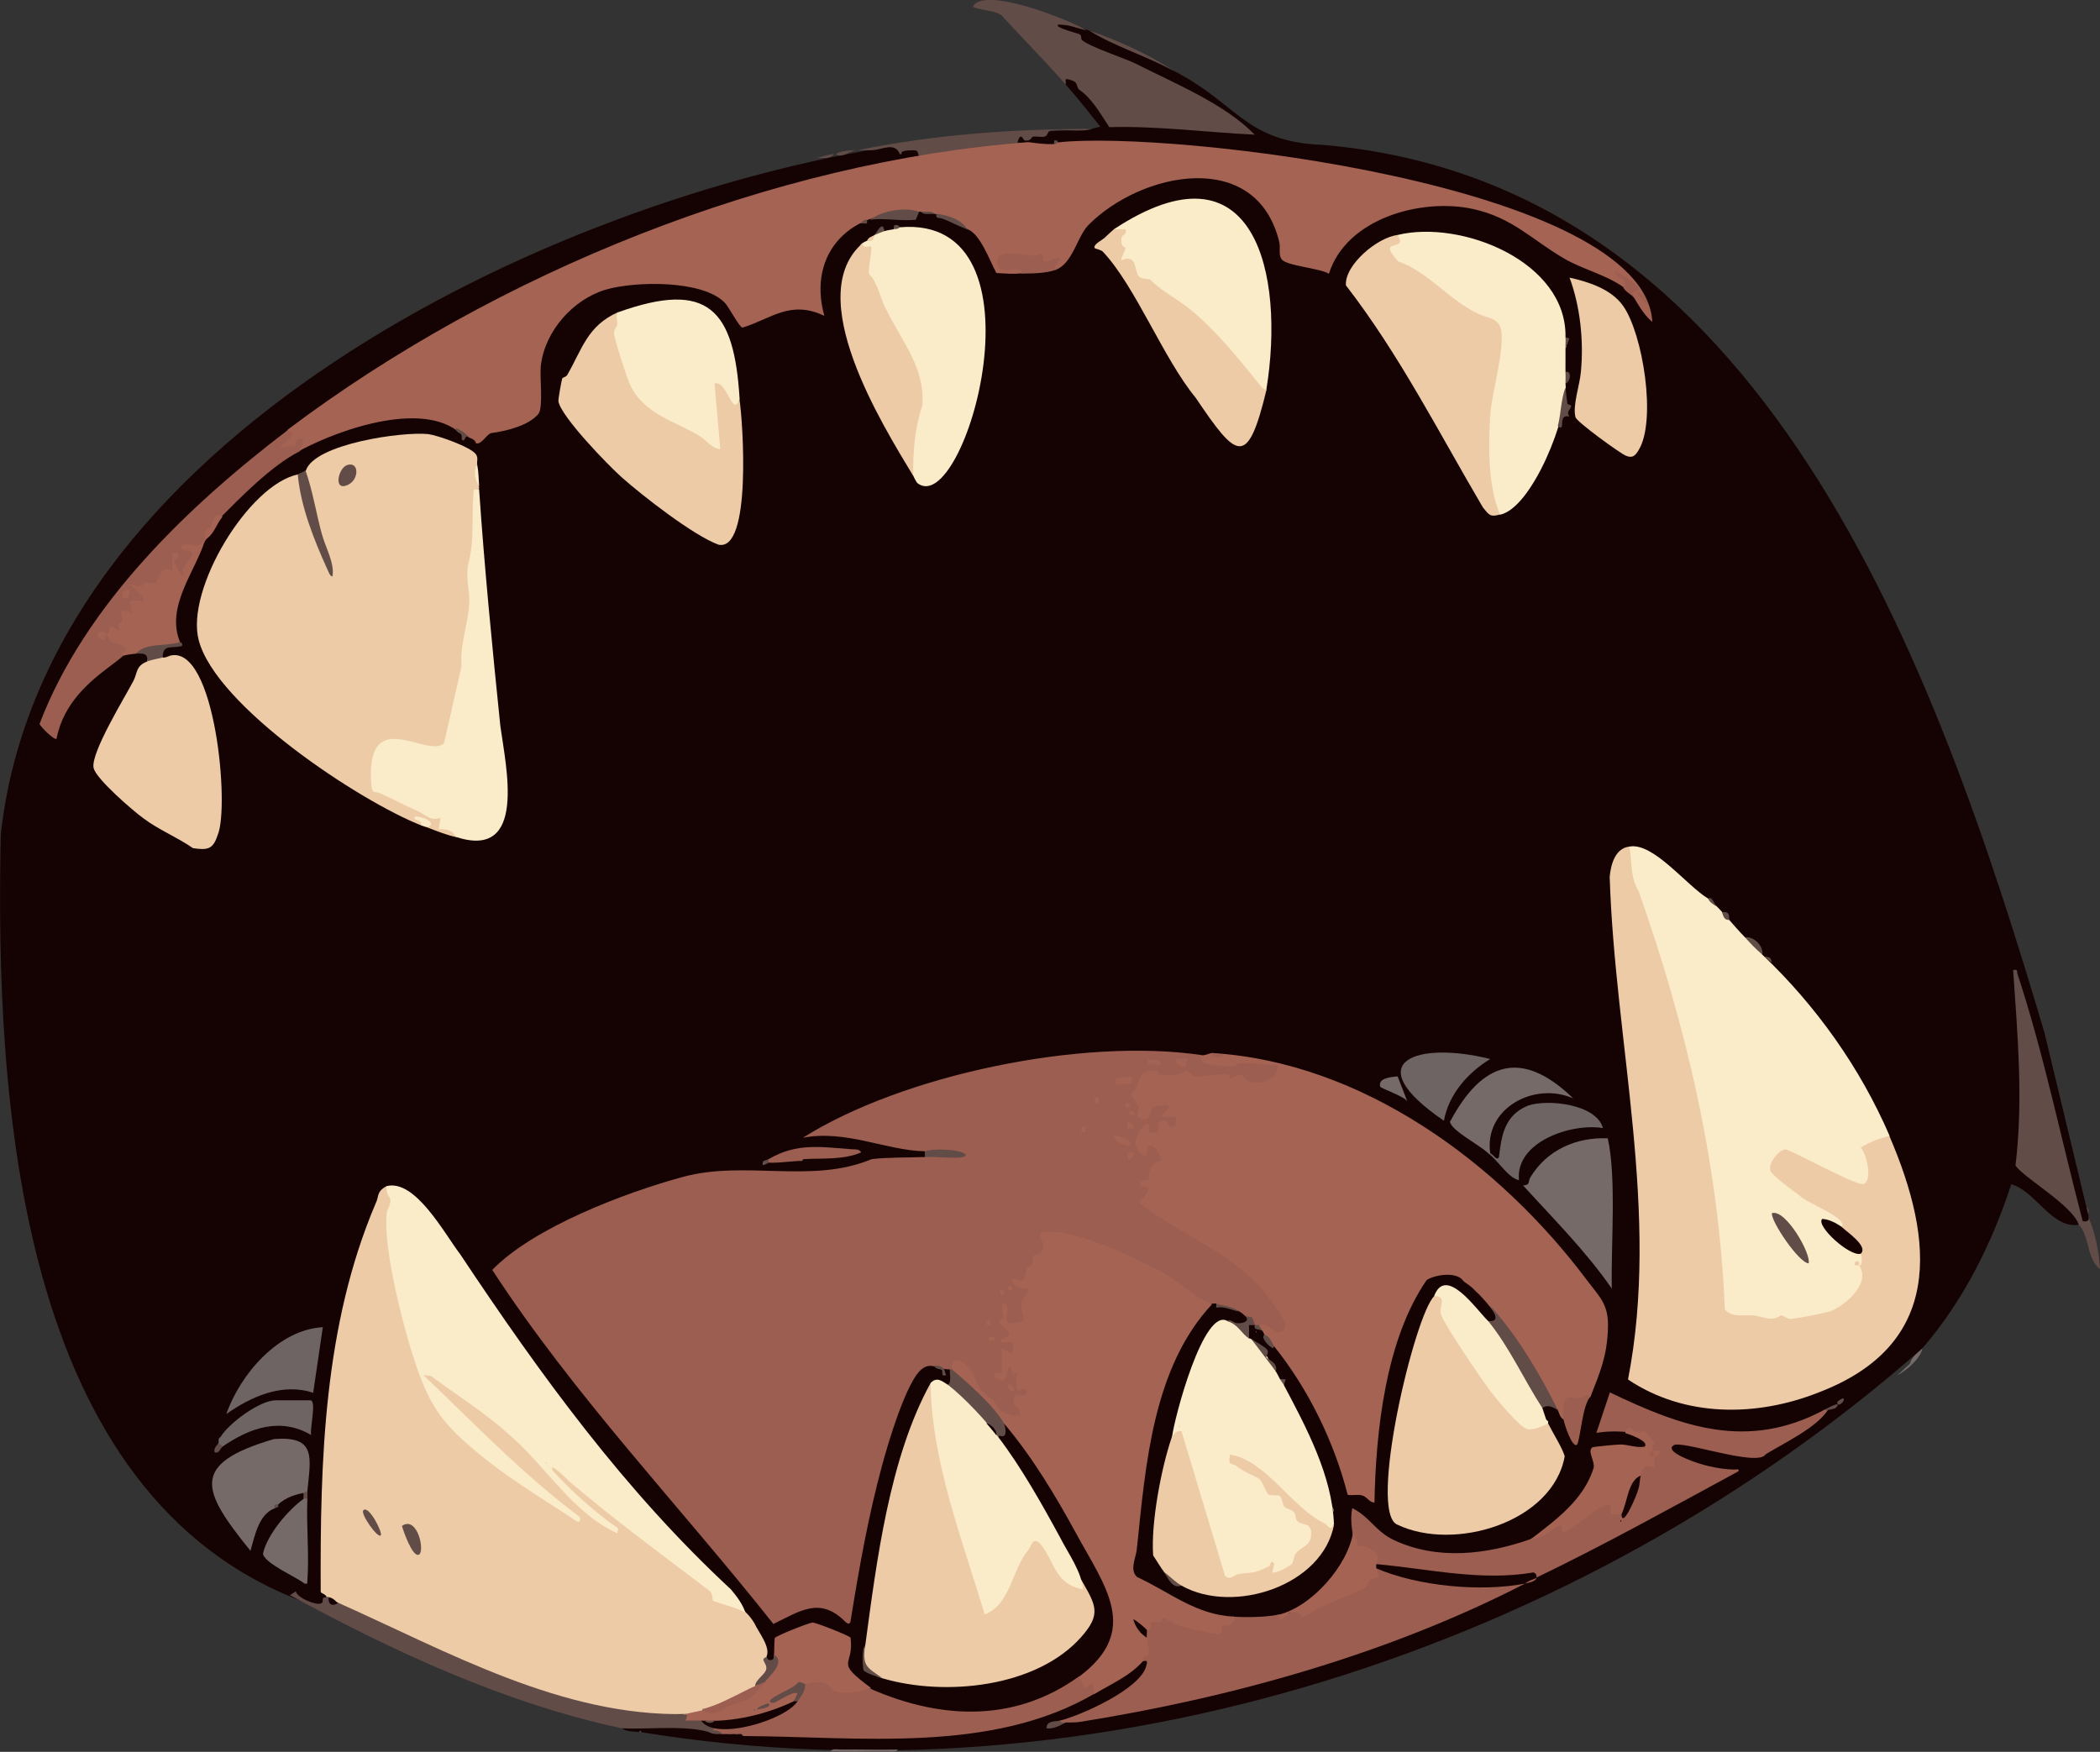 <?xml version="1.0" encoding="utf-8"?>
<!-- Generator: Adobe Illustrator 29.0.0, SVG Export Plug-In . SVG Version: 9.03 Build 54978)  -->
<svg version="1.1" baseProfile="tiny" id="Layer_1" xmlns="http://www.w3.org/2000/svg" xmlns:xlink="http://www.w3.org/1999/xlink"
	 x="0px" y="0px" viewBox="0 0 1088.3 908" overflow="visible" xml:space="preserve">
<rect x="0" y="0" width="1088.3" height="908" fill="#333333" stroke="none"/>
<g>
	<path fill="#150303" d="M552.3,43.8c-4-7.9,7.2-5,8.5,1.2c6.5,4.7,11.3,12,14.9,19.1c22.9-0.2,45.8,0.9,68.7,3.3
		c-22.8-18.8-52.7-31.2-80-42.3c-3.1-1.3-5.2-2.8-6.5-5.9l-9.7-3.4c-6.5-9.2,12.5-1.1,16.2,0c15.1,6.3,29.8,13.3,44,21
		c33,16.8,36.7,36.8,77.2,38.3c229.2,19.5,317.6,270.2,373.9,460.1c0,0,21.8,90.6,21.8,90.6c0.7,1.1,1,2.5,1,4c0.1,0.3-0.1,0.7,0,1
		c1.5,4.3-1.3,5.8-4.3,2.5l-0.7,1.5c-14.1,2.2-22.3-17.5-35-21c-10,30.8-24.8,60.4-46,85C819,855,568.5,936.4,332.3,897.8
		c-0.4-0.5-0.7-0.5-1,0c-2.8-0.5-6.6-0.1-9-2l1.1-2c16.9-1,35.6-1.4,50.9,5c0.6-2,2.4-2,3,0h2c0.3-1.9,1.1-1.8,2,0h1
		c0.1-2.3,1.5-2.2,2,0l1,1c58.6-6.5,125.8,9.4,178.7-22.4l3.3,0.4l0.9-2.9c7.7-3.7,14.7-8.4,21.1-13.9l3-0.3c2.4-3,3.7-1.4,3.9,2.3
		c0.5,10.4-36.1,30.8-46.9,28.7l-0.5,1.4c-4.6,0.8-3.5,0.7,3.5-0.4l0.9-1.1c123.3-16.8,236.2-66.1,341.5-128.2
		c-5.1,0.2-29.3-6.3-30-11.6c-0.7-5.6,4.4-5.3,8.5-4.6c13.1,2.8,26.3,5,39.5,6.5c11.6-7.6,23.2-15.3,34.6-23c4.2-1.9,3.6-1.9-2,0
		c-30.7,24.6-78.3,10.8-109.3-6.9l-5.6,16.2c3.7-0.4,7.4-0.2,11,0.4l0.9,2.2c4.9-2.8,19.7,6.9,7.4,9.2c-7.9-1.6-15.4-1.3-23.4,0
		c6.5,18.9-17.8,38.4-33,45.8c0,0-2.3,2.9-2.3,2.9c-30.2,11-66.7,9.2-88.9-15.7c0.9,4,0.6,6.9-0.9,8.8c1.3,20-20,38.7-37.8,44
		l-1.2-1l-0.9,2.2c-6.9,1.1-13.9,1.2-20.9,0.9l-1.2-2.1l-3.2,1.7c-15.4-1.8-28.9-9.8-41.8-17.9c-10.9-2.4-9.7-9.9-7.2-18.8
		c2.6-33.7,7.7-70.7,21.4-101.7c3.5-5.9,11.8-27.3,19.7-25.3c0.2-2.6,1.1-2.5,2,0c3.2,1.1,7.2,2.4,12,4c2.2-2.1,4.2-0.8,3,2
		c6.3,5.6-3,7.6-7.7,3l-1.3,0l-1.4,1.6c-13.6-0.4-20.9,48.2-27.6,58.4l1.1,2.2c-2.9,16.8-16.7,52.3-4.1,65.7l-1,2.1
		c2.4,3.8,5.4,6.2,9,7l2.4-1c29.8,13.9,64.2-1.8,76.6-31c-2.8-0.9-2.8-5.1,0-6l-1-3l-2.6-3.2c-3.9-19.8-13.1-38.1-22.5-55.8
		c0-2.1,0.7-6.1-1.9-7.1c-2.7,1.2-4.2-2.2-2-4c-2.3-3.5-4.3-7-6-10.4l-7-6.6c-0.3,0.9-0.7,0.9-1,0c-3.6-3.4-1.9-12.2,3-7
		c1.2,0.7,2.5,1.7,4,3c1.9-0.7,2.3,0.4,1,2c1.6,4.1,4.2,5.8,7.7,7.3c17.4,18.4,30.6,48.9,36.7,73.7c4-0.5,7.4,0.3,10.1,2.4
		c1.3-23.4,8.7-114.2,37.5-116.2c3.6-0.3,13.7,0,11,4.9l1,1c2.3-2,3.8-0.9,3,2l2,2c2.7-1.8,5,1.1,4,4l1,1c2.9-1.1,3.9,0.1,3,3
		c3.5,3.7,7.2,12.4-1,8l-2.5,0.1c-4.8-4.2-19.4-25.1-23-13.2l-2.5,0.1l0.6,2.7c-15.5,31.5-24,77.9-21.6,112
		c23.6,14.2,59.3,6,77.3-14.1c12.5-13.1,11-17.5,1.6-32.4l1.1-2.3c-0.9-0.3-0.9-0.6,0-1l-1-1c-3,0.6-4.5-4.5-2-6
		c0.1-5.4,5.8-2.7,8,1c1.4,0.3,2.4,2,3,5l2.1,0.5c0.3,1.7,3.3,9.8,3.9,8.8l3.6-18c0.7-1.5,2.8-3.4,4.4-3.2l-0.9-3.1
		c5.9-15.4,13.7-35.6,2.1-50C782.5,612.3,731,573.5,662,551.4c-9.1-2.2-19.4,0-27.6-4.5c-2,0.5-5,0.8-6-1c-0.2,3.1-5,4.2-6,1
		c-67.3-2.9-137.9,9.2-198.9,39.9c17.8,1.6,35.6,4.3,53.2,7.9l2.7,2.2c2.9,0.1,2.7,2.3,0,3l-1.8,2.1c-15.1-0.7-27.6,0.9-41.3,6.2
		c-61.4-1.2-108.2,3.5-161.7,37.7c-1.6,1-17.7,11.7-17.1,12.6c42.4,65,96.5,120.5,144.2,181.3c11.4-7.7,26.8-13,37.2-0.8
		c4.2-17.6,21.9-142,45.5-131c1.7,0.8,3.4,1.5,5,2c0.5-2.7,2.3-2.8,3,0c2.9,1.8,3.4,9.1-1,8l-1.1,0.9c-2.5-1-5.2-1.7-7.9-1.9
		c-8.7,23.3-16.5,47.2-22,73c-5.9,20.5-4.6,43.5-12,63c-2.5,9.1-0.1,14.1,9,17l3.3-1.2c32.3,8.7,85.2,2.8,103.3-28.8
		c3-5.3-0.1-11-2.8-15.7c0.9-1.5,0.6-3.2-0.8-5.3l-2.4-0.9c-11.3-23.4-24.6-47-39.8-68.7l-0.8-4.4c-0.9-2-0.1-2.5,1.8-2.8
		c-0.7-2.1-0.3-3.5,1.2-4.2c6.7,4.4,12.1,10.5,16.5,18.4c12.4,17.8,30.3,47.9,38.9,68.6c5.7,13.7,4.8,22.5-4.2,34.8
		c-2.5,3.5-7.9,10.7-12.1,9.2c-2.3,11.6-40.6,19.2-51.3,21c-9.5-0.4-55.7-4.9-56.7-15c-10.7-1.8-16.7-11.6-12-22.3
		c1.6-3.4-16.1-9.4-18.1-9.4c-1.4,0-16.8,6-17.7,7c0.2,3.7-0.6,6.3-2.3,7.8c3.2,5.4-5.6,6.5-4,1c-2.7-7.5-6.6-13.8-11.1-20.6
		c-0.5-0.7-0.3-1.6,0.1-2.4c-58.5-59.4-112.6-124.9-157-195.6c-7.7-10.9-15.8-22.2-29-25.4c-29.2,64.2-32.6,140.2-32.2,209.3
		c1.8,1,2.5,1.7,1.2,3.7c-0.2,7.8-5.5,5.3-10.5,2.7C8.2,776-2.5,568.3,0.4,432.4C23.1,228.2,283,103.2,464.8,75.4l2.3,1.2
		c12.7-3.6,13.8,5.1,1.5,7.4c-41.2,8.6-77.8,17.1-117.5,31.8c-73.2,24.8-136.4,67.9-201.7,107C102,266,52.7,308,24.7,367.5
		c-3.4,6.3-3,7.6,2.8,12.2c5.9-17.5,19.6-31.2,34.6-40.9l2.2,1.1c0.6-2.5,4.5-4.4,6-1c4.4-3.2,10.9-0.1,6,4
		C67.5,358.3,59,376,51.3,392.7c-1.8,4.5-0.7,5.9,1.9,9.4c10.5,13.7,32.4,28.3,47.6,35.8c15.3,7.5,12.1-31.9,11.6-38.3
		c-1.7-20.2-5.6-40.9-17.3-57.5c-3.3,0.3-5.6-0.4-6.8-2.1l-3,1c-0.2,0.9-0.5,0.9-1,0c-3.6-4.1-0.9-6.3,8.2-6.7l0.8-1.3
		c-12.7-9.4,5.8-42.8,13-53c1.6-2.2,6.4-13.6,9-12c-2.3-6,34.4-37.3,40-34c12.1-13.6,66.7-27.2,80-12c0.3-0.9,0.6-0.8,1,0
		c2,2,4.3,3.7,7,5l1.9-1.3c2,2.5,4.9,1.6,8.5-2.8c8.3-1.7,24.5-3.3,24.7-14.2c-5.8-50.1,34.2-70.6,79.2-61.8
		c15.3,3,20.4,8.3,27.9,21.1c12.7-7.7,25.4-10.2,38.4-7.5c-1.7-12.8,0.6-27,8.8-37.3c2.8-3.5,9.6-10.5,13.6-7.2l3-2
		c0.3-2.7,1.1-2.5,2,0c6.6-2.1,13.6-2.7,21-1.7c1.2-1.5,2.6-2.3,4-2.3c0.2-0.9,0.6-0.9,1,0l7,1c0.2-0.9,0.6-0.9,1,0
		c5,1.7,10.4,4.3,16,8l1.8-1.4c5,0.6,12.8,17.9,14,22.9c4.4,0.2,8.4,0.7,12.1,1.5c3.2-2.8,13.8-4.1,18-2
		c18.9-48.9,109.6-78.6,118.3-7c0.9,1.3,21.3,6.9,22,6c16.4-36.7,69.8-43.3,100.9-21.9c14.7,10.9,29.7,19.7,46.9,26.2
		c3.2,1.4,5.2,3.4,5.9,5.8c3.4-0.7,4.8,2.2,5,5c2.9,0.3,5.3,2.7,7.2,7.2c-0.2-12.2-7.4-17.7-17.2-24c-85.3-52-191.2-58.5-288-63.2
		l-2,1c-1.9,3.3-11.6,2.4-13-1c-0.4,1.7-6.4,1.7-7.2,0.9c-2.7-2.8,3.4-8.7,5.7-3.7c11.6-6,26.4-1.7,38.5-5.7
		C564.3,58.2,558.5,50.9,552.3,43.8z"/>
	<path fill="#150303" d="M796.3,817.8c-22.1,12.8-51.1,5.7-74.7,0.4c-3.7-0.9-6.5-1.7-8.3-5.4c-4.1-0.8,2.6-3.6,4.1-3.6
		c26,4.8,51.9,6.2,77.6,4C798.1,814.3,799.5,816.2,796.3,817.8z"/>
	<path fill="#624C47" d="M552.3,43.8c-10.5-11.9-21.7-23.3-32.5-35c-1.7-3.4-15.5-3.9-15.5-5.5c5.8-10.7,50.3,7.2,59,12.5
		c-6.3-1.4-9.1-3.2-15-3c-2,1.5,10.7,4.6,11.3,5c1.1,0.8,0.3,2.2,1.3,3.1c4,3.4,21.7,9.2,27.7,12.1c19.8,10.1,46.3,20.9,61.6,36.8
		c-25.2-1.2-50.1-4.6-75.3-3.9c-4.7-7-8.7-14.6-15.7-19.5c-1.8-2-0.1-3.9-4.9-5.1C551.3,40.4,552.5,41.5,552.3,43.8z"/>
	<path fill="#624C47" d="M1077.3,634.8c-3.2-10.1-28.8-24.5-32.8-30.7c4.1-33.6,1.1-67.5-1.2-101.3c2.8-0.5,1.7,0.6,2.3,2.2
		c13.6,41.3,22.8,86.4,33.7,127.8c0.5,0.5,4,0.6,3-2c3.5,8.1,5.5,18,6,27C1081.2,652.3,1083,640.4,1077.3,634.8z"/>
	<path fill="#624C47" d="M150.3,826.8l3-2c0.5,3.3,11.2,7.8,13.4,6.1c1.6-1.2-1-2.9,2.6-3.1c0.2-0.9,0.6-0.9,1,0
		c2.5,4.6,7.9,2.2,12,4c54,27.2,112.2,51.1,171,57c4.9-1.3,9.2,2.7,13.3,4.9c2.5-0.1,3.8,0.6,3.7,2.1c3.5,0.7,4.9,1.7,4,3
		c-6.8,0.1-4.5-0.6-9.7-1.8c-13.6-2.6-28.8-0.6-42.3-1.2C262.1,883,204.1,856.1,150.3,826.8z"/>
	<path fill="#624C47" d="M566.3,66.8c-7.6,2.1-16.4-0.5-22.3,1c-1,0.3-1,2.4-2.3,2.9c-2,0.7-4.6-0.3-6.7,0.2c-0.2,0-0.9,2.7-4.2,1.8
		c-0.3-0.1-2-4.9-3.5,1.2c1.9,0.2,4.1-0.2,6,0c3.6,1.4,1.1,4.1-2.2,4.5c-18.2-0.2-36.9,3.9-54.8,2.5c-0.9-1.4-0.2-3-2.5-3
		c-1.8,0-7.8-0.1-6.5,2l-1,0c-2.2-6.4-9.4-2.4-13.6-2.1c-2.8,0.2-5.6-0.1-8.4,0.1C484.3,69.7,525.5,66.8,566.3,66.8z"/>
	<path fill="#756A68" d="M465.3,906.8c-1,1.7-3.8,1-5.5,1c-9.8,0.1-19.7,0.2-29.5,0c1-1.7,3.8-1,5.5-1
		C445.7,906.7,455.5,907,465.3,906.8z"/>
	<path fill="#624C47" d="M608.3,36.8c-14.4-7.9-30.2-12.5-44-21C578.7,20.6,595.7,28.3,608.3,36.8z"/>
	<path fill="#756A68" d="M983.3,712.8l6.5-6c1.2-4.1,4.3-5.6,6.5-8C995.2,704.3,988.1,710.3,983.3,712.8z"/>
	<path fill="#624C47" d="M432.3,79.8c-2.1,2.8-5.9,1.9-9,2C426.5,81.2,428.6,80.2,432.3,79.8z"/>
	<path fill="#624C47" d="M443.3,77.8c-3.1,0.8-7.6,4.4-10,2C436.2,78,440.1,78,443.3,77.8z"/>
	<path fill="#624C47" d="M1082.3,629.8l-1-4C1083,626.5,1082.1,628.7,1082.3,629.8z"/>
	<path fill="#624C47" d="M332.3,897.8c-0.3-0.1-0.7,0.1-1,0l0.5-1L332.3,897.8z"/>
	<path fill="#9C5E50" d="M622.3,546.8c4.6,4.2,14.4,4.9,20.2,2.4c2.8,0.1,20.7,1.8,21.2,2.7c4.7,7.8-17.8,16.7-20.8,6.8
		c-3.3,2.4-5.8,2.4-7.5-0.1l-15.9,1c-3.1-2.7-6.3-2.9-9.7-0.8l-8.5-0.1c-7.5-7.5-15.5,8.5-9.4,13.5c-0.5,6.7,1.3,8.5,3.5,1.4
		c3.2-4.7,16-4.2,10.9,3.1c10.1,0.8,3.7,14.9-3.8,6c0.4,6.7-5.1,8.4-9.5,3.7c-2.1,3.4-3.8,6.2-0.7,9.6c4.4-12,17.8,6.2,6.6,8.5
		c-0.7,3.7-2,6.8-3.8,9c2.9,2.3,2.3,5.4-1.7,9.5c22.5,17.3,57.9,29.5,71.7,56.6c8.4,15.3-3.7,14.7-12.8,7c-0.2,1.7-1.2,1.5-2,0
		c-2.9-0.2-3.1-1.1-1-3l-1-1c-1.7,5.1-1.1-5.2-17.7-5.9l-0.3-1.1c-0.6-0.1-1.4,0.2-2,0c-3,1.3-6.2,0.4-9.7-2.8
		c-20.4-14.4-51.8-33.5-77.3-32c2.8,5,1.7,9.7-4.1,11.4c0.4,2.6-0.3,5.3-3.1,5.9c-0.2,3.5-1.5,6-4,7.6c5.8,0.3,6.2,3.6,1.1,9.9
		c1.9,8.5,1.6,12.9-8.3,11.9c1.8,1.8,3.1,4,1.3,6.1c5.3,2.1,3,11.6-3,8.8l0,5.1c5.3-2,8.4,5.3,7.5,10.5c8.4,0,6.1,8.6-1.4,7
		l-0.3,1.5c8.6,6.6-0.8,12.1-7.2,7.5c-3-2.2-13.1-13.9-15.8-17.3c-1-3.3-6.3-13.2-8.8-8.3c-0.4,0.8-1.2,1.2-2.1,1.3
		c-0.3,0.9-0.7,0.9-1,0c-4.7,0.5-9.4-3.9-13.9-0.4c-8.1,5-18.3,39.9-21,50c-7.3,26.7-12.1,54.2-16.5,81.5c-1.1,1.4-1.1,0.6-2.2,0.2
		c-13.4-13.9-23.9-5.9-37.7,0.7c-48.5-61.2-102.8-117.7-145.7-183.5c21.6-22.2,69-40.1,98.8-48.2c32.4-8.8,66.8,3.8,97.8-9.2
		c7.5-1,19.3-0.8,27.4-1.1c3.3-1.1,3.3-2.1,0-3c-19.9-0.4-40.7-11.3-63-7C467.7,557.2,560.2,537.8,622.3,546.8z"/>
	<path fill="#A56354" d="M628.3,545.8c77.6,4.8,148.5,56.7,194.4,118.1c6.8,8.9,11,12.5,10.6,24.4c-0.4,14.3-4,22.8-9,35.5
		c-5.7,5.9-14.8-2.2-12.1,10.7l-1.9,1.3c-2-1.3-2.2-3.3-3-5c0,0-3.8-3.1-3.8-3.1s-11.2-20.1-11.2-20.1c-9.7-12.9-16-28-28-38.8
		c-1.6-2.1-4.5-3.4-6-5c-3.5-4.8-14.3-3.2-18.9-0.4c-21.3,30.8-26.4,78.2-27.1,115.4c-2.9-0.1-3.7-3.1-6.7-3.8
		c-2.1-0.5-6.2,0.3-7.2-0.3c-7-27.4-20.3-54.7-38.1-76.9c-3-0.8-4.6-5.4-6-8c-2.4-1.2-3-2.2-2-3c6.1-0.2,4,0.1,8.4,3
		c3.1,2.1,5.4-0.6,5.5-3.5c0.1-1.5-6.5-11-7.9-12.7c-18.9-25.3-44.5-31.7-68-50.3c2-3.1,9.4-7.9,1-8.5c-1.9-2.2,1.4-3.8,4-2.9
		c-0.1-4.3,1.1-10.1,6-10c1.8-2.3-6.7-15.2-7-3c-3.6,0.7-6.1-4.7-5.8-7.4c0.1-1.3,4.5-11,6.8-8.6c1,1-2.8,5.2,4.4,4
		c1.4-0.2-0.7-5,2.2-5.9c5.5-1.9,1.3,5.4,7.4,2.3l0-4.4l-7,0c-0.7-2.3,5.2-3.7,3-6c-0.2-0.3-6.7,0.3-7,0.5
		c-2.9,1.4-1.1,10.1-8.6,5.6c-0.8-1.1,0.8-3.3,0.4-5.3c-0.4-2.3-4-5-3.9-7.2c5.9-3.7,1.5-12,12.6-11.6c1.9,0,1.3,2.1,2,2.1
		c5.3,0.3,9.7,0.6,13.9-2c2,0,2.7,2.8,4.9,2.9c4.7,0.2,11.4-1.7,16.2-1c1.9,0.3,1.4,2.1,2,2.1c1.8,0,3.7-2.6,5.9-2
		c4.3,8,19.1,3.7,18.6-5.1c-5.9,0.4-14-1.3-19.5-0.9c-1.6,0.1-2.5,1.7-4,1.9c-0.9,0.1-13.5-1.4-14.2-1.7c-2-0.9-2.4-2.2-2.2-4.3
		C624.5,547.3,626.8,545.8,628.3,545.8z"/>
	<path fill="#EECBA7" d="M200.3,614.8c4.4,3.6,4.8,8.8,1.9,13.8c-0.6,28.1,8,56.5,16.7,83.1c14.8-1.2,53.9,37.9,64.9,49.7
		c1.1-1.7,2-2.8,4-2.2c27.1,22.3,54.5,44.1,82.3,65.4l1.4,3.7c8.7,1.5,15.3,6.1,19.5,13.1c2,4.5,8.6,12.4,6.2,17.3
		c0.8,1.7,0.7,2.7-0.4,1.5c10.3,8.1-24.6,29.1-32.6,25.5c0.2,3.1-7.2,5.2-8.5,2.7c-64.2,1.5-123.8-32.4-180.5-57.7
		c-2.2,0.6-4.3-1-5-3c-0.3-0.1-0.7,0-1,0c-0.3-1.5-2.8-1.7-3-2.7c-0.3-67.7,1.5-137.9,28.5-201.3
		C196.6,619.9,194.9,617.8,200.3,614.8z"/>
	<path fill="#A56354" d="M548.3,73.8c58.1-6.5,303.9,22.1,308,93c-5.2-4.1-8-10.6-11.8-16c2.5-1.9,2-4.4-0.7-1.6
		c-0.6,0.6-1.7,0.2-2.5-0.4c-9.3-6.5-21.1-9.2-30.7-14.8c-16.7-9.7-26.7-21.2-47.3-25.7c-26.6-5.8-65.6,4.8-74.6,33.6
		c-4.5-2.9-22.1-4.1-24.5-7.5c-1.8-2.6-0.5-6-1.2-8.8c-11.7-49.2-72-36.5-99.2-8.7c-5.6,6-8,19.7-16.6,22.9
		c-2.2,0.1-2.5-0.8-2.4-2.8c-3.1,1.3-5.3,0-6.9-2.8c-5.5-0.1-11.1-0.4-16.6-0.8c-8.7,4.6,3.7,4.8,7.9,4.5c7,5.8-10.1,3.6-12.8,3.6
		c-3.5-6.2-8.3-20.4-15.2-22.8c-7.6-5.2-15.9-8.8-25-9l-1.7,1.2c-32.5-3.3-56.5,19.6-47.3,52.8c-17.7-8.4-27.4,1.5-42.4,6.1
		c-1.7-0.2-7.1-10.8-9.2-12.9c-11.5-11.9-46.5-11.2-61.6-6.8c-17,5-31.6,21.5-33.7,39.3c-0.7,6.1,1.3,20.8-1.1,24.9
		c-4.9,6.3-17.1,9.2-24.8,10.2c-2.7,1.1-4.7,5.9-7.7,5.3c-0.7-2.4-2.9-2.5-3.6-3.1c-0.7-0.9-1.4-0.9-2.3,0.1
		c-18.4-20.7-64.4-4.6-85.7,6.9l-1.5-1.4c-9.4,3.1-13.4-0.5-4.6-7.2l0.1-2.4c108.1-81.5,251.4-139.2,384-149c4.8,0.6,8,1.1,13,1
		C546.7,73.7,547.3,73.1,548.3,73.8z"/>
	<path fill="#EECBA7" d="M247.3,240.8c-2.1,4.3,3.4,12.9-0.4,14.9c0.2,13.5,0.2,27-2.7,40.3c1.8,13.7,0.4,26.2-2.7,39.8
		c1.4,6.6-8,43-9.4,50.1c-9,11.9-42.5-20.8-37.2,22.7c10,3.7,19.6,8.3,28.9,13.6c5.3-0.4,7.4,1.4,6.1,5.2c5.9,1.4,8.1,3.6,6.6,6.5
		c-5.8-1.3-9.6-3-15-5c-0.2-2.6-1.2-2.9-3-1c-32.1-12.6-106.4-61.7-115.5-96c-7-26.3,25.9-80.9,51.5-86l2.2,2.5
		c1.9,13.8,6.9,27.1,12.2,39.8c-4.5-13-8.2-26.3-11.1-40.1l0.7-4.2c4.6-13.9,50.2-20.3,63.4-18.9c4.8,0.6,21.9,6.6,24.7,10.4
		C248,237.4,247,239,247.3,240.8z"/>
	<path fill="#EECBA7" d="M844.3,438.8l2.3,0.9l1,13.6c27.5,72.2,44.9,147.1,47.9,224.8c7.5,1.3,15,2.5,22.7,3.5l3.1-1.6
		c14.7,3.2,37.3-2,41.8-18.8c-1.4-2.4-1.4-4.3,0.1-5.5c-0.5,4.3-5.7,0.8-3.6-2.7c1.9-3.2,6.1-0.4,3.6,2.7c0.5-0.6,0.3-2.1-0.8-4.4
		l1.8-1.6c-2.1-4.4-5.5-8.3-10.3-11.7c0.5-2,0.3-3.7-1.7-5.1c-6.1-2.8-35.4-18.9-36.9-26.3c-1-4.9,5.3-13.1,10.6-12.8l30.7,14.7
		c10.4,6.8,12.5,2.1,6.1-14.1c1.1-2.8,13.7-8.8,16.5-5.5c23.6,54.9,27.8,108.2-36.7,132.8c-32.2,12.8-69.5,13-98.8-6.7
		c16.8-86.1-6.8-174.3-9.5-260.6C834.8,448,837.1,439.7,844.3,438.8z"/>
	<path fill="#FAEBC9" d="M885.3,465.8c7.1,5.8,12.3,13.2,19,20c4,1.6,7.4,5,9,9c27.7,26.3,50.7,58.5,66,94c-5.7,1.3-10,3-15,6
		c3,3,6.4,17.4,1.3,18.9c-3.5,1-34-15.9-39.9-17.9c-3.6-0.3-9,6.7-8.4,10.5c0.4,2.6,12.6,11.4,15.5,13.5
		c2.9,3.6,30.4,13.7,19.6,17.2c-13.9-8.4,2.1,7.6,7.1,9.6c4.9,1,6.2,4.6,4.9,9.2l-1,0c0.7-3.8-3.5-1.8-2,0c0.2,0.2,1.8-0.2,2,0
		c6.3,8.9-6.3,20.1-14,23.5c-4.8,1.7-15.6,3.5-20.7,4.3c-2.5,0.4-4-1.9-5.8-1.8c-4.8,3.4-8.3,0.8-14,0c-5-0.5-11,1.4-15-3
		c-3.1-74.9-19.9-146.7-44.8-217.2c-4.6-7.6-3.1-14.6-4.7-22.8C856.8,436.4,874.1,459.1,885.3,465.8z"/>
	<path fill="#A56354" d="M493.3,709.8c0-8.9,6.9-3.9,10,0.5c2,2.8,2.6,7,5,10c1.5,2,5.4,4.5,7.4,6.6c1.5,5.3,7.5,6.9,12.6,6.9
		c1.4-3.3-3-6.2-3-6.6c-0.2-8.2,5.5-0.6,7-5.9c-1.2-2.8-4.6,0-5-0.5c-0.6-0.7-0.9-7.5,0-9c-4,0.6-2.4-0.8-3.1-2.2
		c-1.8-4.3-2.8,4.6-3.6,5.3c-3,2.8-9.6-4.6-1.4-3.1l0-13l5,3c2-7.7,1.2-6-6-6c0.8-2,3.2-2.9,5-3.5c-0.3-4.7-9.3-6.3-3.1-8.9
		c0-0.5-2.1-10.9,1.1-7.6c3.5,3.6-5.5,13.1,9,9c0.6-3.2-1.4-6.2-1-9.4c0.4-2.9,3.9-4.6,4-7.6c-2.4,1.3-10.5-2.2-8-5
		c0.5-0.5,3.6,1.6,4.8,0.9c1.1-0.6,1.8-5.3,2.5-6.6c3.9-1.7,2.1-3,2.9-6.1c0.4-0.6,3.8-0.6,5.1-3.4c1.4-3-2.1-5.3-1.3-8.7
		c16.2-3.4,48.3,13,63.1,20.4c7.2,4.1,19.2,14.7,25.9,16.6c-30.8,32.9-34.5,83.5-39,126.5c-0.3,4.6-4.1,11.3,0.1,15
		c16.8,7.7,30.2,19.5,50,20.5c4.7,2.3,0,6.6-3.9,6.8c0.5,10.2-26.2-0.7-31-3.2c-2,1.3-3.7,1.7-5.9,1.5c-0.1,3.1-2.6,5.2-4.1,1.9
		c-1.7-0.2-1.7,1.2,0,4c4.6,1.2,4.5,12-2,12c-6.7,7.7-16.4,11.8-25,17c-1.8,0.6-2.3-0.2-2.4-1.8c-4.5,2-8.4-4-5.6-7.2
		c31.7-23.8,13.4-46.4-1.6-73.9c-10.8-19.8-22.9-40-37.4-57.1l-2.1,0.2c-7.7-9.6-16.1-18.6-25.2-27L493.3,709.8z"/>
	<path fill="#FAEBC9" d="M200.3,614.8c14.9-3.9,30.2,24.9,38.2,35.3c41.6,62.5,85,122.4,140.3,173.7c3,3.6,6,7.5,7.5,12
		c-3.3-2.2-16.3-5.5-16.8-6.2c-0.5-0.6,0.2-2.8-1.6-4.9c-24.3-18.5-49.6-37-73-57c-0.5-0.4-10.9-11-8.5-5.5c9,10.1,22.5,22.1,34,30
		l-0.5,2.5c-23.1-10.3-37.5-35.5-56.5-51.5c-12.6-11.4-26.5-19.9-40-30c0,0-4-0.5-4-0.5c26,24.8,52.2,52.1,81,73.5
		c0.5,1,0.5,3-1.4,2.4c-15.7-10.5-32.1-20.2-47-32c-24.3-19.3-30.1-28.3-39.2-57.8c-5.1-16.3-14.6-54.8-12.3-70.8
		C204.8,618.8,200.2,622.5,200.3,614.8z"/>
	<path fill="#EECBA7" d="M482.3,716.8l2.3,3.1c0.9,39.4,15.3,77.2,27.3,114.3c7.3-2.2,16.3-32.3,23.4-37.1
		c6.6-2.3,11.4,13.7,14.4,17.1c1.6,3.5,8,8.6,10.7,4.7c7.5,13.1,10.5,17.6,0,29.5c-23.2,26.3-70.7,31-103,21.5c-9-3-11.6-7.9-9-17
		C454.3,809.2,460.9,755.6,482.3,716.8z"/>
	<path fill="#FAEBC9" d="M636.3,684.8c5.2,1.2,9.9,3.1,11,9c0.8-1,7.6,6.6,8.2,6.9c1.9,4.6,5.6,9.3,7.8,14.1c2,0.4,2.2,1,2,3
		c11.6,21.9,25,46.9,26,72c-1,4.6-2.7,4.9-5.7,1.5c-7.6-3.7-13.9-9.4-19.6-15.5l0.9,3.4c4,1.8,6.2,3.1,6.9,7.8
		c12.2,3.1,8.5,13.8-0.5,18.9c-1,6.7-11.4,14.6-16,8.3c-2.3,1.1-19.6,5.7-20.9,5.5c-4.2,4.4-24.1-74.8-25.4-75.5
		c-0.9,0.6-2.1,0.8-3.6,0.6C608.4,735.7,623.8,676.8,636.3,684.8z"/>
	<path fill="#EECBA7" d="M802.3,737.8c2.1,4.3,7.5,12.9,8.6,17c-6.2,34.2-57.1,49.5-86.6,35.5c-15.8-5.8,9-109.5,19-118.5
		c6.4-4.9,6.3,3.8,5.4,8.5c7,10.8,36.8,68.3,51.2,56.4L802.3,737.8z"/>
	<path fill="#9C5E50" d="M945.3,730.8c0.9-0.4,1.5-0.4,2,0c-6.1,9.4-22.8,17.1-32.3,23c-4,6.9-44.7-7.9-47.8-4.6
		c-3.8,2.5,5.5,6.4,7,7c7.5,3.2,16.4,5.3,24.5,5.5c1,0,3.4-0.5,2,1c-34.7,18.8-69,37.9-104.5,55c0.3-1.3-0.2-2.2-1.5-2.7
		c-27.3,4.7-54.4-1.9-81.5-4.3l-1.6-1.8c2.4-4.4-5.9-6-9.2-6.2c-1.1-6.6-3.1-14.1-1.6-21c9,4.4,12,12,21.5,16.5
		c22.7,10.7,48.4,7.5,71-0.5l7.3-3.8c4.9-5.2,8.6-6.1,11.1-2.9c5-2.1,24.4-22,25.6-8.3c1.8-0.4,2.8-0.1,3,2c2.4-0.2,0.6,0.8,0.6,0.7
		c2.8-6.7,6.1-14.1,9.4-20.7c-3.5-3.2,0.8-7,5-7.3c-0.2-1.5,0.3-2.3,2-2.7c-0.9,4.2-6.1,0.5-3.5-3.3c1.3-1.8,7.3,1.9,3.5,3.3
		c1-2.2-0.4-2.7-2.8-3.1c3.7-11.2-20.9-10.2-27.2-8.9l7-21C871.5,739.5,905.4,752,945.3,730.8z"/>
	<path fill="#9C5E50" d="M796.3,817.8c-0.4,2-4.4,2.6-6,3C793.8,818.4,793.6,819.2,796.3,817.8z"/>
	<path fill="#9C5E50" d="M790.3,820.8c-70.6,36.4-152.1,59.2-230.8,71.7c-2.4,0.3-4.8,0.3-7.2,0.3c-3.2,1.2-4.2,0.8-3-1
		c11.3-2.8,41.2-16.3,44.6-27.9c0.5-1.9,1.4-3.6-1.6-3.1c0.1-2.9,1.8-2,3.1-3.7c0.3-1.2-0.7-6.5-1.1-8.3c-1.4-1.7-2.6-3.3,0-4
		c3.4,0.6,1.5-3.5,2-4c0.3-0.3,4,0.3,5.3,0c0.8-0.2,0.7-2,1.2-2c1.5-0.1,5.9,3.1,8.2,3.8c3.9,1.2,14,3.6,17.8,4.2
		c7.4,1.1,3.3-2.7,4.5-3.9c0.5-0.5,7.1,0.5,6-5c6,0.5,17.2,0.3,23-1c2.1,0.6,5.6-0.3,10.5-2.9c3,1.6,6.5,0.7,10.4-2.8l23.3-9.9
		l1.5-3.3c2.8-0.9,4.6-2.6,5.3-5.1C734.9,822.2,767.5,825.2,790.3,820.8z"/>
	<path fill="#FAEBC9" d="M811.3,174.8c1,1.1,1,3.1,0,6c0,3.8,0,8.1,0,12c1.9,1.4,1.2,4.2,0,6c1.9,16.4-17.3,64.7-34,68
		c-13.4-16-6-66.4-1.3-87.2c0.9-10.6-0.2-12-11-15.2c-12.7-8-24.9-16.6-36.6-25.9c-7.8-0.5-14.4-11.5-5.1-14.4l0.9-2.3
		C757.3,113.7,812.1,135.6,811.3,174.8z"/>
	<path fill="#EECBA7" d="M320.3,161.8c2.6,2.4,1.9,7.3,0,10.2c5.8,40.6,23,38.2,50.6,58l-2.5-29.5c2.9-9.3,10.4,1.6,12.4,6.6
		l2.4-0.2c1.8,11.1,6.5,79.3-10.9,75.4c-13-4.8-39.3-25.3-50.1-34.9c-7-6.2-31.3-31.3-32.8-39.3c-0.2-1.1,1.7-11.5,2-12
		c0.3-0.5,2-0.7,2.6-1.8C301.8,180.7,304.4,168.9,320.3,161.8z"/>
	<path fill="#EECBA7" d="M724.3,121.8c5.9,9.5-11.6,0.5,0.3,13.7c14.9,5,26.9,20.4,41.4,27.1c3.8,2,9.5,2,11.4,6.6
		c3.5,8.4-4.5,34.9-5.1,46c-1,16.6-1.2,36.2,5,51.5c-5,1.3-5.4,0.5-8.8-3.7c-22.9-38.9-43.3-79.3-71-115.1
		C696.8,137.2,713.9,123,724.3,121.8z"/>
	<path fill="#FAEBC9" d="M466.3,117.8c79.1-6.8,33.5,152.3,9,132.5c-5.3-8-4.5-17-2.6-26.7c12-29.2-13.3-51.9-21.9-78.1
		c-2.9-3.8-3.3-8.8-1.3-15.1c-6.2-1.6-3.8-4.2-0.2-5.6c3.1-0.6,6.3-7.7,9-5c1.7-0.5,3.3-0.7,5-1
		C463.1,117.4,465.2,117.4,466.3,117.8z"/>
	<path fill="#FAEBC9" d="M248.3,253.8c2.8,41,6.8,81.6,11,122.5c2.9,21.2,14,69.6-23,57.5c-1.7-3.5-5.3-4.3-9-4l1-6
		c-5,2.2-8.1-1.8-12-3.5c-6.6-2.9-12.4-6-19-9c-3.7-1.7-4.4,1.1-5-6c-2.2-40.5,29.4-11.8,37.8-20.1c0,0,9.1-39.9,9.1-39.9
		c-1.1-11,3.7-22.7,4-33c0.2-6.5-2.1-13.6-0.4-20.4c3.1-12.6,1.6-22.4,2.5-35.5C245.6,253.2,244.9,253.7,248.3,253.8z"/>
	<path fill="#EECBA7" d="M88.3,339.8c23.2-5.5,30.8,78.6,24.5,93c-2.4,7.5-5.3,7.9-12.8,6.8c-8.2-5.7-17.6-9.4-25.6-15.4
		c-5.4-3.9-24.7-20.5-25.9-26.2c-1.6-7.7,16.2-36.6,20.6-45c2.3-4.4,1.1-7.8,7.3-10.2c-0.3-3.2,6.6-4.9,8-2
		C85.1,341.1,87.6,340.1,88.3,339.8z"/>
	<path fill="#FAEBC9" d="M656.3,201.8c-0.6,2.5-2.1,2.1-3.8,0.5c-16.2-22.2-35.3-40.2-57.5-55.6c-5.1-0.1-8.4-3.6-9.7-10.4
		c-6.3,0.6-7.2-1.7-4.3-6.9c-2.3-2.3-2.5-5.9-0.7-8.6c-1.6,0.3-2.5-0.2-3-2C650.4,70.7,666,142,656.3,201.8z"/>
	<path fill="#FAEBC9" d="M491.3,717.8l2.1-1c6.8,5.7,13,12,18.7,18.8l-0.8,2.2c2.2,1.4,4.2,3.4,5,6c1-0.3,1.3,0.1,1,1
		c11.7,15.2,23.1,35.5,32.2,52.3c4.2,8.2,11,17.5,11.8,26.7c-15-2.8-14.6-14.8-22.5-24c-3.8-3.3-4.3,1.6-6.1,3.9
		c-8.2,9.6-9.1,28.2-22.4,33.1c-11.6-38.8-27.6-79.5-28-120C485.4,713.6,487.8,715.5,491.3,717.8z"/>
	<path fill="#FAEBC9" d="M383.3,206.8c-3.8,10.5-6.3-10.1-13-8l3,34c-4.6-0.4-7.5-4.9-10.7-6.8c-13.4-8-28.9-11.3-36.2-26.8
		c-1.5-3.3-8.5-24.7-8.2-26.9c0.2-2,1.6-3,1.7-4.1c0.3-1.7-1.1-4.2,0.3-6.3C367.2,145,380.5,160.5,383.3,206.8z"/>
	<path fill="#9C5E50" d="M559.3,868.8l2.5,6l4.5-2l1,5c-53.5,31.3-121.9,22.3-182,22l-1-1c-3.3,0-6.7,0-10,0c-1-1.7-3.2-1.9-5-2
		c0.7-0.6,2-2.2,2.6-2.8c14.8,0.7,29.1-4.5,41.4-12.2c-0.6-11.1,13-16.4,19.7-7.4c4.8,1.8,10.2,0.8,15-0.5
		C485,891,524.8,893.8,559.3,868.8z"/>
	<path fill="#EECBA7" d="M607.3,744.8c1.2-1.9,2.5-3.5,5-3l22.6,75.1c3.1,2.3,4.8-0.8,7-1.1c7-1,8.1,0,15.7-4
		c0.9-0.5,0.8-3.7,2.8-1.4l-1,4.5c1.3,1.1,9.1-3.1,10.1-4.4c1-1.4,0.9-3.5,1.9-5.1c2.4-3.8,7.9-3.7,8.1-10c0.3-6.7-4.8-4.6-7.1-6.9
		c-1.3-1.3-0.7-3.6-2-5c-1-1.1-3.9-1.3-5.1-2.9c-2.4-7.5-1-4.8-7.7-5.8c-1.2-0.7-3.4-6.8-4.6-7.9c-2.3-1.9-7.5-3.3-12.1-7
		c-2.4-1.9-4.6,0.5-3.5-6c18.8,3,31.9,27.5,48.9,35.6c2,1,3,4.8,5.1,0.4c-5.6,31.9-52.1,47.1-79,32c-6.4-0.8-11.7-11.2-14.8-15.7
		C596.4,789.4,601.8,760.8,607.3,744.8z"/>
	<path fill="#EECBA7" d="M577.3,118.8l6,0c1,3.2-1.8,2.4-2.1,4.5c-0.6,5.2,2.1,4.7,2.1,5.1c0.1,1.5-2.8,5.6-2,6.4
		c8.3-3.4,6.3,5.8,9,8.5c1.6,1.7,5.2,1,5.9,1.7c6.2,6.5,14.6,10.1,22.4,16.8c12.9,11.2,23.3,24.1,34,37.3c1.1,1.4,1.7,2.7,3.8,2.7
		c-9.9,41.2-15.4,36-36.8,4.3c-16.8-20.4-31.2-57.9-48.2-75.8c-1.3-1-3.8-1.4-4-1.6c-1.4-1.8,4-4.4,5-5.4
		C574.5,121.3,575.2,120.7,577.3,118.8z"/>
	<path fill="#EECBA7" d="M813.4,143.9c10,2.2,21.7,6,27.8,14.7c10.2,14.5,17.4,59.4,8,74.7c-1.8,3-3.2,4.3-6.6,2.9
		c-3.3-1.4-25.4-17.5-26.1-19.9c-1.7-5.9,2.3-17,2.8-23.8C820.8,176.4,818.9,158.7,813.4,143.9z"/>
	<path fill="#9C5E50" d="M149.3,222.8c5.5,3-2.7,6.3-4,9l7.4-0.9c1.3-0.5-0.8-4.5,4.6-3l-2,6c-14.8,7.5-30.6,23.9-42,35.3
		c-4,3-6.6,14.9-12.3,15.6c0.6,3.3-0.7,6.7-3.9,10.2c0,4.1-1.4,5.6-4,4.6c-1.2-3.1-6.5-3.6-8.2-1.2c-1.7,4.8-3.3,7.5-8.9,5.8l-2.3,2
		c5,4.8,2.4,8.1-4,7.3c1,4.2,0.3,6.8-4.6,5.6c0.7,3.2-1.7,8.3-4.3,9.4c-2.8-1.6-3.6-0.2-2.2,2.4c26.8,7.3-22.1,14.4-29.3,52
		c-1.1,1-8.5-6.4-8.8-7.7C44,313.4,97.8,262,149.3,222.8z"/>
	<path fill="#EECBA7" d="M447.3,125.8c-0.9,3.6,3.4,1.4,4,2c1.1,1.2-1.7,11.8-0.9,14.3c4.7,4.4,5.8,13.4,9.2,18.9
		c8,16.3,19.9,29.9,18.4,49.1c-3.9,11.8-5,24.1-4.7,36.6C457.3,220.1,415.3,153.1,447.3,125.8z"/>
	<path fill="#756A68" d="M833.2,590c4.6,20.2,1.6,55.9,2.1,77.9c-13.4-19.4-30.2-36.1-46-53.5c3.9-0.1,2.5-2,3.8-4.2
		C801.7,596,816.9,589.3,833.2,590z"/>
	<path fill="#756A68" d="M159.3,772.8c-0.4,2.2-1.1,2.5-2,1c-5.7,1.1-11.2,3.2-15,8c-8.3,3.1-10.3,14.5-12.5,22
		c-25.2-31.2-31.8-45,12.1-57.9C164.3,744,160.9,755.8,159.3,772.8z"/>
	<path fill="#A56354" d="M451.3,874.8c-4.9,2.1-14.1,3.7-19,1.5c-1.8-0.8-2.7-3.7-5.8-4.3c-4.8-0.2-10.1,0.2-13.6,3.3
		c8.7,9.5-37,23.4-42.6,16.5c-1.5,0.9-3.4,0.8-5,0c-0.5,1.4-1.2,1.3-2,0c-2.7-0.1-5.3,0-8,0l1-3l-3,0c17-3.9,28.5-4.8,43-17
		l-0.4-1.6c6.8-5.9,4.8-13.9,5.6-21.2c0.6-1.1,17.4-7.8,19.5-8c1.6-0.2,19.1,6.8,19.8,7.8C442.8,864.3,431.8,860.4,451.3,874.8z"/>
	<path fill="#FAEBC9" d="M771.3,684.8c7.3,0.8,22.8,32.7,27.6,40.6c0,0,0.4,4.4,0.4,4.4l2,6c0,0,1,1,1,1c0.1,0.3-0.1,0.7,0,1
		c-2.7,1.4-7.5,3.4-10.5,3c-4-0.6-16.4-15.8-19.4-19.7c-4.4-5.9-24.5-35.2-25.8-40.3c-0.8-3.5,3.5-9.3-3.4-9
		C749.3,655.5,765.2,678.9,771.3,684.8z"/>
	<path fill="#A56354" d="M842.3,742.8c1.1-6,3.8-1,6-0.4c1.5,0.4,2.9-0.8,3.8-0.4c0.3,0.1,5.2,5,5.2,5.4c0,1.2-1.4,2.8-1,4.4l4,0
		c0.6,1.8-2,3.8-3,3c-0.2-0.1,0.1-4.1-2-2c-2.1,2.1,1.9,1.8,2,2c0.4,0.5-0.3,4.7,0,6c-5-1.9-5.6-0.9-7,4c-3.2,6.3-6,12.8-8.3,19.6
		l-1.7,0.4c-0.5-0.4-5.5,0.4-6,0c4.5-14.7-19.7,8.9-23.5,9c-2.7,0.7-1-2.5-1.5-3c-3.4-1.1-6.3,6-16,7c13-10,27.5-20.5,32.6-37
		c0.7-3.5-3.4-8.7-0.7-10.6c0.6-0.4,12.8-1.5,14.6-1.5c4.1,0,8.2,1.9,12.5,1.1C855,747.1,844.2,743.3,842.3,742.8z"/>
	<path fill="#6E6464" d="M167.3,687.9l-5,34c-15.9-5.3-32.1,1.9-45,11C124.4,712.4,144.3,689.1,167.3,687.9z"/>
	<path fill="#6E6464" d="M772.3,548.9c-11.6,7-21.6,18.4-24,32C702.8,549.8,734.9,539.5,772.3,548.9z"/>
	<path fill="#A56354" d="M701.3,793.8c0.5,2.1,2.7,5.1,2,8c2.9-2.1,9.2,1.8,10.5,4c1.1,2.7-1.2,4.5-0.5,7c0,0.8,1.9,3.8,1,5
		c-3.7,0.5-5.2,0.6-6.2,4.8c-0.9,0.9-21,9-24,10.4c-1.5,0.7-7.3,4.9-9.3,5c-0.4,0-0.5-3.4-6.8-2c-0.3,0.1-5.3,6.7-5.7,1
		C679.5,833.1,698.8,811.3,701.3,793.8z"/>
	<path fill="#756A68" d="M159.3,776.8c-0.6,13.9,1,29,0,42.5c-0.2,1.4,0.6,1.7-1.5,1.5c-3.9-3.3-21.1-10.6-21.5-15.6
		c2.2-9.8,12.8-22.4,21.1-28.4C157.4,774.5,158.7,774.6,159.3,776.8z"/>
	<path fill="#6E6464" d="M114.3,744.8c4.2-7.1,20.4-19,28.5-19h18c3.5,0-0.5,15.5,0.5,18c-15.9-9.3-31.6-3.9-46,6
		c-1.9,2.2-3.4,0.4-2-2C113.4,746.3,112.9,745.9,114.3,744.8z"/>
	<path fill="#624C47" d="M772.3,676.8c14,15.5,25.7,35.2,35,54c-2.6-1.5-5.2-3-8-1c-9.6-14.8-16.9-31.3-28-45
		C778,685,774,680.4,772.3,676.8z"/>
	<path fill="#624C47" d="M520.3,737.8c1.1,2.9,1.8,8-2.4,6.3l-0.6,0.7c-6.3-8.4-17.7-20.6-26-27c2-1.7,0.7-5.5,1-8
		c0.3,0.1,0.7-0.1,1,0C500.4,715.6,515.7,729.2,520.3,737.8z"/>
	<path fill="#624C47" d="M158.3,243.8c3.8,10.7,5.5,22.1,8.5,33c1.9,7.1,6.7,15,5.5,22c-1.4-0.1-2.1-2.7-2.7-3.8
		c-6.9-15.3-13.8-32.4-15.3-49.2C154.9,245.7,158.2,244,158.3,243.8z"/>
	<path fill="#9C5E50" d="M529.3,141.8c1.6-4.6-9.8,0-11.6-2.9c-4.7-11.5,12-6.4,18.1-6.3c1.1,0,4-1.3,4.5-0.8c-0.1,8.2,6.1,0.4,9,2
		c1.2,1-3.9,3.6-2,6C541.7,141.8,535.2,141.7,529.3,141.8z"/>
	<path fill="#9C5E50" d="M398.3,600.8c14.8-8.6,26.8-6.3,43.6-5.1c1.8,0.1,3.3-0.2,4.4,1.6c-9.4,4-20.1,2.9-30,3.5l-1,1
		C413.8,601.2,391.4,604.7,398.3,600.8z"/>
	<path fill="#9C5E50" d="M824.3,723.8c-4.2,4-5.2,21.7-7,25c-2.6,1.9-6.7-11-7-13c-0.3-2.3-0.5-9.3,1-10.5c2.6-2.2,5.4-0.3,7.5-0.5
		C820.8,724.6,822,721.8,824.3,723.8z"/>
	<path fill="#624C47" d="M476.3,109.8l-1.7,4.1c-7.5,0.8-15.7-0.9-23.3-0.1C456.6,109.2,469.9,107.1,476.3,109.8z"/>
	<path fill="#624C47" d="M93.3,332.8c0.1,0.2,1.6,0.2,1,2c-5.6,1.6-9.8-1.3-10,6c-1.7,0.3-6.7,1.5-8,2c0.5-4.5-2.4-4.1-6-4
		c-1.9-7.3,17.2-6.2,21.3-7.6L93.3,332.8z"/>
	<path fill="#756A68" d="M724.3,557.9l5,12.9c-1.5-2.5-13.8-6.8-14-7.5C713.9,558.8,720.8,558.2,724.3,557.9z"/>
	<path fill="#624C47" d="M479.3,596.8c3.3-1.7,18.8-1.2,21,1.5c1.9,3.4-18.3,0.7-21,1.5V596.8z"/>
	<path fill="#624C47" d="M396.3,871.8c-2,2.2-3.7,2.9-5,2c0.3-3.3,5.3-5.9,5.8-8.7c0.5-3.4-3.7-4.9,0.2-6.3c0.7,2.9,4.6,1.6,4-1
		C407.1,861.4,399.1,868.5,396.3,871.8z"/>
	<path fill="#624C47" d="M811.3,200.8c0.2,1.8,0.7,7.1,1,8.4c0.2,0.8,2.1,0.5,2,1.2c-0.7,2.5-2.7,2.7-1,5.5c-6.5-1.6-1.4,8.4-6,5
		C809,214.5,808.9,207.1,811.3,200.8z"/>
	<path fill="#624C47" d="M648.3,682.8c1.4,0.9,1.6,2.7,2,4c0.7-0.1,1.3,0,2,0c0.5,1,1.6,2,2,3c-1.8-1.2-4.8-0.1-4-3
		c-1,0.1-2-0.1-3,0l0,7c-4.2-2.9-5.4-7-11-9c0.7-1.6,2.9,0.8,4.6,1c2.3,0.3,7.4-0.5,4.4-4C646.3,682.5,648,682.5,648.3,682.8z"/>
	<path fill="#9C5E50" d="M841.3,148.8c0-0.2,1.9,0,0.5-3c-1.2-2.5-5-2-4.5-5c3.2,1.7,10.2,5.4,12,8.5c1,2.5-4.7,0-3,4.5
		C845.4,152.7,841.4,150.5,841.3,148.8z"/>
	<path fill="#A56354" d="M115.3,267.8c-3.5,4.3-4.1,8.9-9,12c-4.7,15.9-20.7,34.5-13,53c-7.2,2.4-17.3,0-23,6c-1.3,0.1-5,0.6-6,1
		c-3.2-1.6,1.1-2.1,1-2.5c-0.5-3.4-5.7-3.6-8-5.1c-0.9-0.6-1.1-4-3-2.4c0.5,4.5-2.6,0.4-4-0.5l1.6-2.5l3.9,2l1.5-4l5,2
		c-2.4-4.3,1-4,1-4.6c0.3-5-3.5-8,5-4.4l-0.9-5.9c3.3-2.3,9.1,2.3,6.2-3.1l-6.3-6c3.4,0.4,5.9,2.9,7.6-1c1.8-0.3,3.8,1.3,5.4,0.6
		c2.6-1.3,1.6-9.9,9-6.6l0-9l3,0c1.3,2.6-2,3.2-2,3.5c0.1,0.8,3.3,9.6,5,7.5c-2.9-4.4,6.5-9.6,4-12c-0.2-0.2-7.5-0.3-5-3
		c1.6-1.7,7.2,0.2,8.3,0.1c0.3,0,1.9-2,3.6-3.1c0.1-4.2-0.8-4,2.9-6.8C111.3,269.4,110.1,265.1,115.3,267.8z"/>
	<path fill="#624C47" d="M501.3,118.8c-5.4-1.8-8-3.7-13-5.5c-1.6-0.6-3.6,0.3-3-2.5C491.2,111.6,497.9,113.5,501.3,118.8z"/>
	<path fill="#624C47" d="M457.3,869.8c-2.1-0.6-8.8-2.5-9.8-4.2c-0.4-1.9-1.1-10.9,0.8-12.8C446.8,863.9,449.4,864.2,457.3,869.8z"
		/>
	<path fill="#624C47" d="M913.3,494.8c-3.5-3.1-5.9-5.5-9-9C908.9,485.2,914,490.3,913.3,494.8z"/>
	<path fill="#FAEBC9" d="M218.3,427.8c0.5-2.8-2.6-2.6-3-3c-4.1-4.1,14,0.9,6,4C220.4,428.5,219.5,428.3,218.3,427.8z"/>
	<path fill="#624C47" d="M549.3,891.8c0.5,1.3,1.9,1,3,1c-3.1,1.6-6.4,3.5-10,3C542.4,891.6,547,892.4,549.3,891.8z"/>
	<path fill="#624C47" d="M642.3,679.8c-4.2-0.6-7.4-2.9-12-2l0-2C637.2,677.6,635.6,676.2,642.3,679.8z"/>
	<path fill="#624C47" d="M648.3,693.8c1.8,1.4,7.6,4.3,8.5,6c0.9,1.5-0.9,3.2-0.5,3.9c0.6,0.9,6.2,2.5,4.9,7.1L648.3,693.8z"/>
	<path fill="#624C47" d="M660.3,697.8l-0.5,1c-1.6-0.3-6.9-5.5-4.5-7C658.5,692.8,659.2,696.4,660.3,697.8z"/>
	<path fill="#624C47" d="M236.3,221.8c5,2.5,3.8,2.2,7,5c-2.5-2.8-2,3.2-4,1c-0.2-0.2,0.3-1.8-0.3-2.7
		C238.4,224.2,236,224.2,236.3,221.8z"/>
	<path fill="#FAEBC9" d="M248.3,251.8c-2.2-2.6-3.1-8.4-1-11C248.1,245.1,248,247.8,248.3,251.8z"/>
	<path fill="#624C47" d="M115.3,749.8c-1.1,0.7-1.6,3.7-4,3c-0.9-2.4,1.6-3.9,2-5L115.3,749.8z"/>
	<path fill="#624C47" d="M489.3,709.8l1,3c-3.2,0.8-1.3-1.8-2.2-2.7c-0.7-0.7-3.6-0.3-3.8-2.3C488.8,707.7,488.7,709.6,489.3,709.8z
		"/>
	<path fill="#624C47" d="M896.3,476.8c-3.4,0.3-3.3-3.2-4-4C897.2,472.2,895.6,475.4,896.3,476.8z"/>
	<path fill="#9C5E50" d="M634.3,546.8c-1.8,1.7-7.1,2-6-1C631,545.9,633,546.8,634.3,546.8z"/>
	<path fill="#624C47" d="M612.3,821.8c-4.7,2-7-3.9-9-7C606.4,817.1,609,820,612.3,821.8z"/>
	<path fill="#624C47" d="M159.3,776.8c-0.6,0.1-1.7-0.2-2,0v-3c0.6-0.2,1.3-0.8,2-1C159.3,773.8,159.4,775.8,159.3,776.8z"/>
	<path fill="#624C47" d="M811.3,192.8c3.3-1,2.7,5.1,0,6C811.3,196.9,811.4,194.8,811.3,192.8z"/>
	<path fill="#624C47" d="M945.3,730.8c0.6-0.3,10.4-5.8,6-1C950.3,730.3,946.9,731.1,945.3,730.8z"/>
	<path fill="#624C47" d="M453.3,121.8c1.6-2.4,4.3-7.5,5-2C456.4,120.5,455.2,120.9,453.3,121.8z"/>
	<path fill="#624C47" d="M811.3,174.8l2,0.6l-2,5.4C811.2,178.9,811.5,176.8,811.3,174.8z"/>
	<path fill="#624C47" d="M484.3,110.8c-2.2-0.2-5.6,0.8-7-1C479.5,110.1,482.9,108.9,484.3,110.8z"/>
	<path fill="#624C47" d="M398.3,602.8c-1.1,0.2-3.8,2.5-3-0.5c0.2-0.8,2-1,3-1.5V602.8z"/>
	<path fill="#624C47" d="M889.3,469.8c-1.2-1.2-3.3-1.9-4-4C886.9,464.1,888.7,468.6,889.3,469.8z"/>
	<path fill="#624C47" d="M466.3,117.8c-0.9,1-1.9,0.8-3,1l0-2C465.8,116.1,466.2,117.8,466.3,117.8z"/>
	<polygon fill="#624C47" points="663.3,714.8 666.3,714.9 665.3,717.8 	"/>
	<path fill="#624C47" d="M952.4,727.8c-1.5-1.5,2.8-3.2,3-3C956.3,726.1,953.3,728.8,952.4,727.8z"/>
	<path fill="#624C47" d="M449.3,113.8c0.3,3.2-0.4,1.7-3,2C446.8,114.4,447.9,113.9,449.3,113.8z"/>
	<path fill="#EECBA7" d="M453.3,121.8c-1,3-1.1,3.3-4,3C450.1,123,451.8,122.6,453.3,121.8z"/>
	<path fill="#624C47" d="M811.3,190.8v-4C811.4,188.6,811.3,189.9,811.3,190.8z"/>
	<path fill="#624C47" d="M144.3,779.8c-0.9,1.1,1.6,0.7-2,2C142,780,142.5,779.5,144.3,779.8z"/>
	<path fill="#624C47" d="M548.3,73.8c-0.2,0-1.1,1-2,1l0-2l1.5,0L548.3,73.8z"/>
	<path fill="#624C47" d="M914.3,495.8c4.1,0.4,3.1,1,4,3C916.8,498.1,915.6,496.9,914.3,495.8z"/>
	<path fill="#624C47" d="M88.3,339.8c-0.2,0-1.7,0.8-3,1L88.3,339.8z"/>
	<path fill="#EECBA7" d="M691.3,783.8l-1-3C690.4,781,691.2,781.8,691.3,783.8z"/>
	<path fill="#6E6464" d="M772.3,597.8c1.4,0.2,3.3,4.2,4.5,2c1.3-10.5,2.5-21.7,15.2-26.8c10.1-3.4,35.3-0.8,38.7,11.7
		c-16.2-2.7-45.5,7-43.5,27c-5.7-1.2-10.8-10.2-16-14C771.6,597,772,597,772.3,597.8z"/>
	<path fill="#624C47" d="M379.3,898.8c-0.3,0-1.7,0-2,0H379.3z"/>
	<path fill="#EECBA7" d="M802.3,736.8l-1-1C801.7,736.1,802.2,736.5,802.3,736.8z"/>
	<path fill="#624C47" d="M650.8,689.8c0.6,0.3,0.6,0.7,0,1V689.8z"/>
	<path fill="#624C47" d="M415.3,601.8l1-1C416.3,600.9,416.1,601.8,415.3,601.8z"/>
	<path fill="#624C47" d="M769.3,673.8c-0.3-0.3-0.7-0.7-1-1L769.3,673.8z"/>
	<path fill="#624C47" d="M764.3,668.8c-0.8-0.7-1.5-1.6-2-2L764.3,668.8z"/>
	<path fill="#624C47" d="M759.3,664.8c-0.4-0.3-0.8-0.9-1-1L759.3,664.8z"/>
	<path fill="#756A68" d="M772.3,597.8h-1c-4.8-4.6-18.6-11.4-19.9-16.3c16.7-31.4,37.2-38,63.9-12.2
		C795.1,560.4,768.9,574.5,772.3,597.8z"/>
	<path fill="#624C47" d="M113.3,745.8c0.3-0.7,0.9-0.9,1-1L113.3,745.8z"/>
	<path fill="#624C47" d="M235.3,221.8c-0.7-0.3-0.9-1-1-1L235.3,221.8z"/>
	<path fill="#624C47" d="M381.3,898.8h1C381.9,899.5,381.5,898.9,381.3,898.8z"/>
	<path fill="#624C47" d="M385.3,899.8c-0.4,0-0.9-0.5-1-1L385.3,899.8z"/>
	<path fill="#150303" d="M413.3,881.8c-6,9.6-42.7,20.9-50,10c15.9,1,33.6-3.1,48-10C412.5,880.4,412.9,879.9,413.3,881.8z"/>
	<path fill="#150303" d="M175.3,830.8c-3.2,2.1-5.4,0.7-5-3C173.3,828.4,173.8,830.2,175.3,830.8z"/>
	<polygon fill="#A56354" points="586.3,557.9 586.4,561.8 578.3,561.8 578.3,558.9 	"/>
	<path fill="#A56354" d="M585.3,593.8c-0.9,0.9-9.8-3.4-8-5C579.1,588.2,588.2,591,585.3,593.8z"/>
	<path fill="#A56354" d="M615.3,548.9l-1,4C612.1,554.5,603.9,547,615.3,548.9z"/>
	
		<rect x="597.3" y="547.2" transform="matrix(0.165 -0.986 0.986 0.165 -43.245 1049.734)" fill="#A56354" width="2.1" height="6.3"/>
	<path fill="#A56354" d="M587.3,597.9c0.3,0.2,0,1.4-0.5,2C583.2,604.4,583.7,594.6,587.3,597.9z"/>
	<path fill="#A56354" d="M587.3,584.8l-3,0l0-3C586.2,581.5,587.7,583,587.3,584.8z"/>
	<path fill="#A56354" d="M525.3,720.8c-1,1-4-2-3-3C523.4,716.8,526.4,719.8,525.3,720.8z"/>
	<rect x="560.4" y="583.9" fill="#A56354" width="2" height="3"/>
	<rect x="567.4" y="568.9" fill="#A56354" width="2" height="3"/>
	<rect x="512.4" y="692.9" fill="#A56354" width="3" height="2"/>
	<path fill="#A56354" d="M588.3,577.8l-3,0l0-2C586.7,575.5,588,576.4,588.3,577.8z"/>
	<path fill="#A56354" d="M513.3,686.8l-2,0c-0.3-1.5,0.4-2.1,1.5-3L513.3,686.8z"/>
	<path fill="#A56354" d="M524.6,667.8c0,1.6-2.5,1.6-2.5,0C522.1,666.2,524.6,666.2,524.6,667.8z"/>
	<path fill="#A56354" d="M520.6,669.8c0,1.6-2.5,1.6-2.5,0C518.1,668.2,520.6,668.2,520.6,669.8z"/>
	<path fill="#A56354" d="M585.6,572.8c0,1.6-2.5,1.6-2.5,0C583.1,571.2,585.6,571.2,585.6,572.8z"/>
	<path fill="#A56354" d="M649.3,683.8l-1-1C648.8,683.2,649,683.4,649.3,683.8z"/>
	<path fill="#9C5E50" d="M396.3,871.8c-8,10.4-8.1,8.6-20.2,13.1c-1.6,2.8-10,4.8-11.8,0.9C376.5,882.4,384.9,876.1,396.3,871.8z"/>
	<path fill="#624C47" d="M208.3,790.9c8.2-5.7,12.3,14.2,8.5,15C213.5,806.5,209,793.4,208.3,790.9z"/>
	<path fill="#624C47" d="M197.3,795.8c-1.5,1.7-10.7-11.2-9-13C191.1,779.9,198.5,794.5,197.3,795.8z"/>
	<path fill="#9C5E50" d="M854.3,158.8l-6-7C852.2,151,853.4,156.1,854.3,158.8z"/>
	<path fill="#624C47" d="M180,241c6.3-1.9,6.1,7.7,0.3,10.3C172.5,255,175.3,242.4,180,241z"/>
	<path fill="#150303" d="M954.3,635.8c2.6,2.6,14.2,10.2,10,14c-5.5,1.8-23.4-14.4-20-18C947.6,631.8,951.7,634,954.3,635.8z"/>
	<path fill="#624C47" d="M937.3,654.8c-5.1-0.2-19.9-22.3-19-26C925.3,626.5,938.7,649.8,937.3,654.8z"/>
	<path fill="#150303" d="M594.3,844.8c0.3,0.8-0.2,2.8,0,4c-3.5-2.1-5.9-5.6-7-9.5C588.6,839.5,594.2,844.4,594.3,844.8z"/>
	<path fill="#EECBA7" d="M282.8,757.8c0.6,0.3,0.6,0.7,0,1V757.8z"/>
	<path fill="#EECBA7" d="M610.8,738.8c0.6,0.3,0.6,0.7,0,1V738.8z"/>
	<path fill="#A56354" d="M595.8,858.8c0.6,0.3,0.6,0.7,0,1V858.8z"/>
	<path fill="#150303" d="M850.3,764.8c-0.6,2-0.4,4.7-1.3,7.2c-0.4,2.1-8.3,21.1-8.7,12.8C843.4,778.9,843.6,767.4,850.3,764.8z"/>
	<path fill="#150303" d="M839.8,787.8c0.6,0.3,0.6,0.7,0,1V787.8z"/>
	<path fill="#150303" d="M511.3,737.8c2.2,0.2,5.5,3.5,5,6C514.8,741.9,513,739.8,511.3,737.8z"/>
	<path fill="#624C47" d="M417.3,872.8c0.1,3.8-2.1,6.3-4,9c-0.6,0.1-1.4-0.1-2,0l2-4c-2-1.8-10.3,4.3-12.6,4.9
		c-7.5-1.1,11.6-7.6,12.6-10.5C414.7,871.2,416.8,872.9,417.3,872.8z"/>
	<path fill="#A56354" d="M67.3,305.9c0.3,0.3-0.9,3.8-1.1,3.9C62.4,312.1,61.8,304.8,67.3,305.9z"/>
	<path fill="#624C47" d="M398.3,882.9c2.3,2-5.2,3.2-6,3C392.5,884.7,398.1,882.6,398.3,882.9z"/>
	<path fill="#624C47" d="M370.3,891.8c-0.7,1.6-4.3,1.6-5,0C367,891.9,368.7,891.9,370.3,891.8z"/>
	<path fill="#624C47" d="M390.8,885.8c0.6,0.3,0.6,0.7,0,1V885.8z"/>
</g>
</svg>
